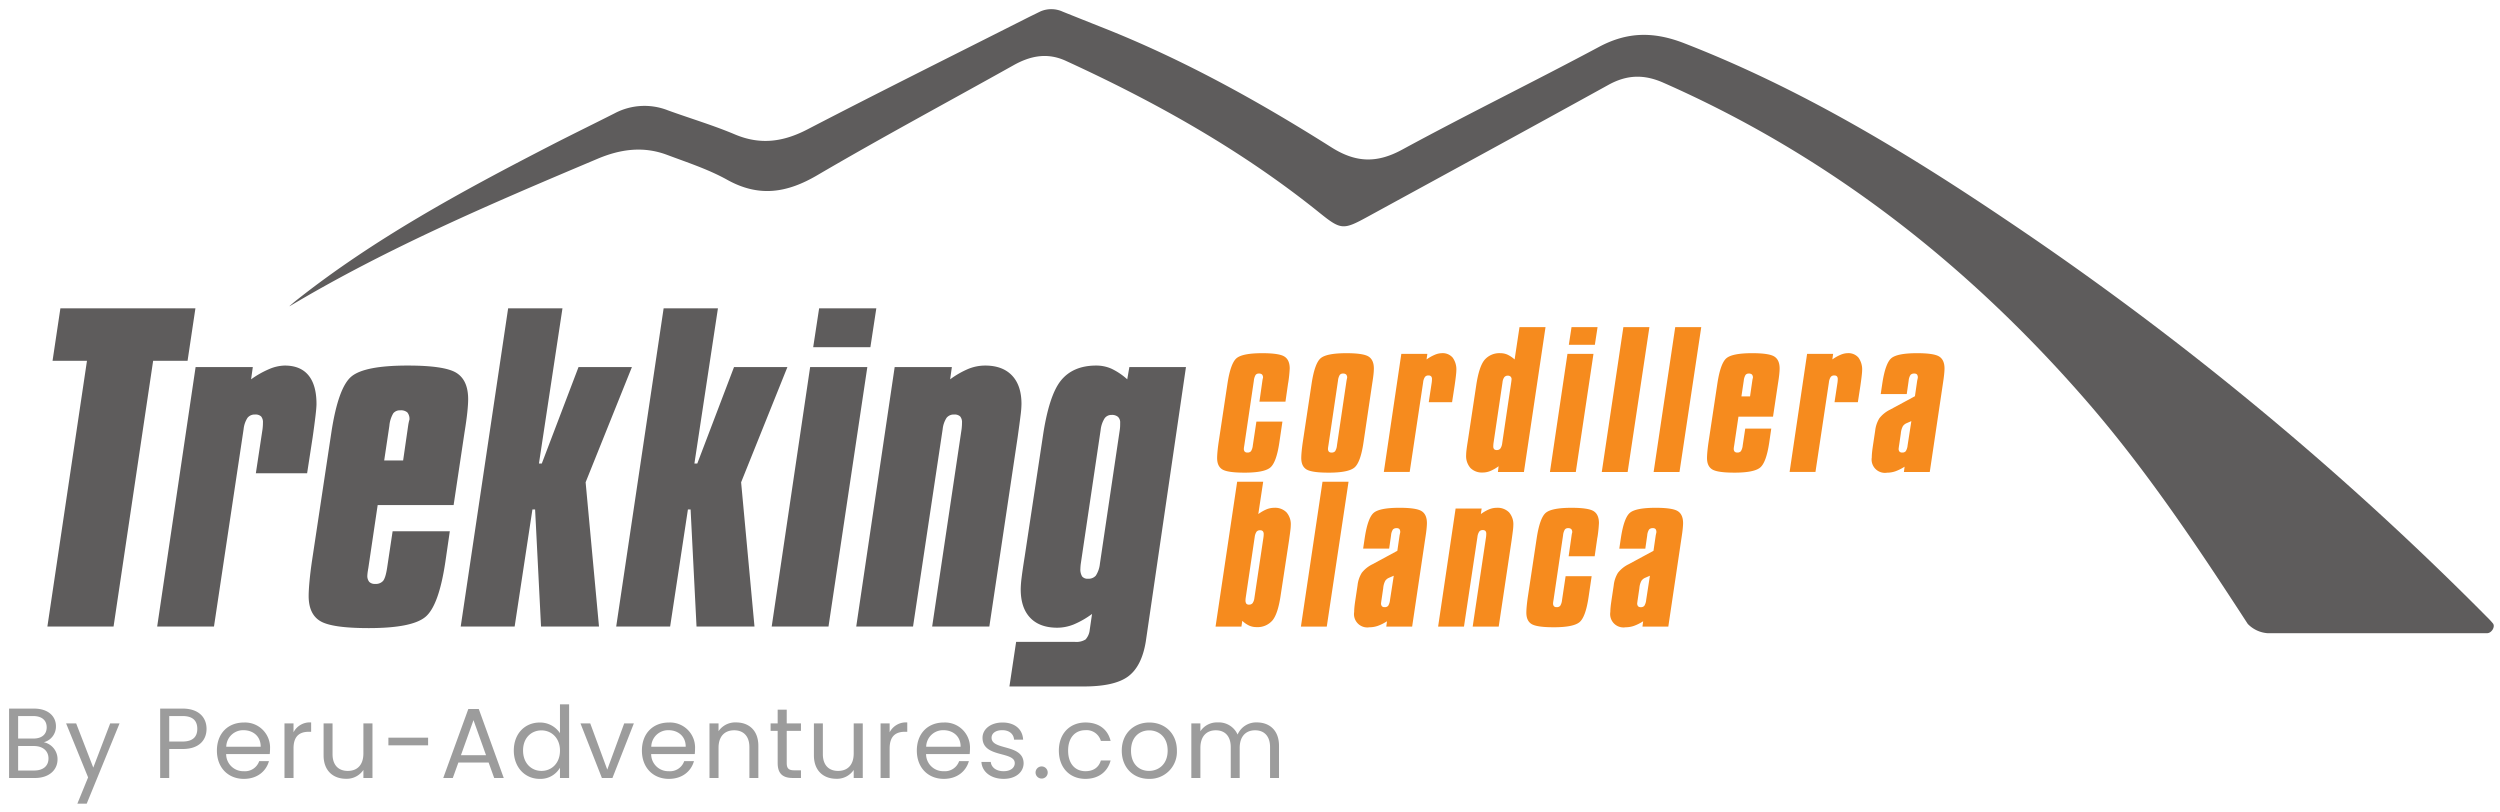 <svg id="TrekkingCordilleraBlanca" xmlns="http://www.w3.org/2000/svg" width="841" height="273" viewBox="0 0 841 273">
  <defs>
    <style>
      .cls-1 {
        fill: #5e5c5c;
      }

      .cls-1, .cls-2, .cls-3 {
        fill-rule: evenodd;
      }

      .cls-2 {
        fill: #f68b1e;
      }

      .cls-3 {
        fill: #9c9c9c;
      }
    </style>
  </defs>
  <path id="Trekking" class="cls-1" d="M17.678,121.363H29.259L15.94,210.775H38.2l13.318-89.412H63.1l2.638-17.638H20.315Zm88.436,18.7q0.354-2.994.354-4.152,0-6.373-2.7-9.656t-7.978-3.283a13.965,13.965,0,0,0-5.179,1.159,30.975,30.975,0,0,0-6.144,3.476l0.579-4.12H65.8L52.872,210.775H71.981l9.973-66.431a8.61,8.61,0,0,1,1.319-3.8,3.049,3.049,0,0,1,2.541-1.095,2.708,2.708,0,0,1,2.027.644,3.032,3.032,0,0,1,.611,2.124q0,0.516-.032,1.03c-0.022.344-.054,0.708-0.1,1.095l-2.252,14.87h17.243l1.866-12.1Q105.759,143.056,106.113,140.063Zm24.868,3.186a9.961,9.961,0,0,1,1.319-4.216,2.839,2.839,0,0,1,2.348-1,3.3,3.3,0,0,1,2.381.708,3.407,3.407,0,0,1,.708,2.446l-0.065.194a15.307,15.307,0,0,0-.386,1.931L135.613,154.9h-6.369ZM152.6,169.9l3.668-24.461q0.642-3.925.933-6.695t0.289-4.441q0-6.373-3.925-8.852t-16.407-2.478q-14.412,0-18.883,3.637t-6.788,18.765l-6.563,43.515q-0.514,3.541-.8,6.6t-0.29,4.989q0,6.115,3.925,8.465t16.278,2.349q14.606,0,19.109-3.8t6.692-18.6l1.479-10.171H132.075l-1.866,12.424q-0.516,3.284-1.351,4.281a3.252,3.252,0,0,1-2.638,1,2.64,2.64,0,0,1-2-.675,3.159,3.159,0,0,1-.643-2.221,13.24,13.24,0,0,1,.193-1.61,6.871,6.871,0,0,1,.128-0.772l3.153-21.243H152.6Zm2.381,40.876h18.144l5.983-39.4h0.9l1.995,39.4h19.5l-4.5-48.536,15.57-38.752H194.613L182.26,155.931H181.3l7.914-52.206H170.936Zm52.308,0h18.144l5.984-39.4h0.9l1.994,39.4h19.5l-4.5-48.536,15.57-38.752H246.922l-12.353,32.444H233.6l7.914-52.206H223.245Zm52.309,0h19.109l13.061-87.288H272.53Zm13.962-93.983H292.8l1.994-13.067H275.554Zm69.777,22.82a33.539,33.539,0,0,0,.29-3.7q0-6.243-3.185-9.592t-9.04-3.347a15.114,15.114,0,0,0-5.6,1.094,29.706,29.706,0,0,0-6.176,3.541l0.579-4.12H300.968l-12.932,87.288h19.109l9.972-66.431a8.616,8.616,0,0,1,1.319-3.8,3.05,3.05,0,0,1,2.542-1.095,2.71,2.71,0,0,1,2.027.644,3.033,3.033,0,0,1,.611,2.124q0,0.516-.032,1.03c-0.022.344-.055,0.708-0.1,1.095l-9.908,66.431h19.237l9.523-63.663Q343.046,142.027,343.336,139.612Zm26.669,50.049a8.98,8.98,0,0,1-1.383,3.991,3.216,3.216,0,0,1-2.606,1.03,2.336,2.336,0,0,1-1.994-.772,4.519,4.519,0,0,1-.58-2.639,15.367,15.367,0,0,1,.129-1.61l6.692-45.06a9.145,9.145,0,0,1,1.319-3.862,2.779,2.779,0,0,1,2.348-1.159,3.073,3.073,0,0,1,2.188.676,2.592,2.592,0,0,1,.707,1.963q0,0.9-.032,1.417c-0.022.344-.054,0.665-0.1,0.965Zm3.893-65.627a12.56,12.56,0,0,0-5.115-1.062q-7.787,0-11.871,5.021t-6.145,19.119l-6.048,40.039q-0.771,4.827-1.061,7.242a34,34,0,0,0-.29,3.83q0,6.244,3.185,9.591t9.1,3.348a14.946,14.946,0,0,0,5.534-1.095,29.611,29.611,0,0,0,6.176-3.54l-0.772,5.278a5.633,5.633,0,0,1-1.415,3.315,5.849,5.849,0,0,1-3.6.805H341.824l-2.252,15H364.6q10.422,0,14.959-3.412t5.887-11.716l13.511-92.309H379.914l-0.708,4.12A21.879,21.879,0,0,0,373.9,124.034Z"/>
  <path id="cordillera_blanca" data-name="cordillera blanca" class="cls-2" d="M433.394,128.541a45.529,45.529,0,0,0,.468-4.57q0-2.9-1.786-4.029t-7.467-1.128q-6.56,0-8.594,1.656t-3.09,8.54l-2.986,19.8q-0.236,1.613-.367,3t-0.131,2.271q0,2.784,1.786,3.852t7.408,1.07q6.648,0,8.7-1.729t3.046-8.467l1.025-6.972h-8.756l-1.2,8a4.447,4.447,0,0,1-.615,1.948,1.482,1.482,0,0,1-1.2.454,1.2,1.2,0,0,1-.908-0.307,1.44,1.44,0,0,1-.293-1.011,6.221,6.221,0,0,1,.088-0.733,3.183,3.183,0,0,1,.059-0.351l3.221-21.8a4.54,4.54,0,0,1,.6-1.919,1.292,1.292,0,0,1,1.069-.454,1.5,1.5,0,0,1,1.083.322,1.547,1.547,0,0,1,.323,1.113l-0.03.088a7.007,7.007,0,0,0-.175.879l-1,7.061h8.755l0.879-6.123Zm28.641-2.52a19.823,19.823,0,0,0,.132-2.05q0-2.9-1.786-4.029t-7.467-1.128q-6.561,0-8.595,1.656t-3.089,8.54l-2.987,19.8q-0.234,1.613-.366,3t-0.132,2.271q0,2.784,1.786,3.852t7.409,1.07q6.647,0,8.7-1.729t3.045-8.467l2.928-19.775Q461.9,127.253,462.035,126.021ZM449.751,149.84a4.42,4.42,0,0,1-.615,1.948,1.479,1.479,0,0,1-1.2.454,1.2,1.2,0,0,1-.908-0.307,1.435,1.435,0,0,1-.293-1.011,6,6,0,0,1,.088-0.733,3.233,3.233,0,0,1,.058-0.351l3.221-21.8a4.523,4.523,0,0,1,.6-1.919,1.291,1.291,0,0,1,1.069-.454,1.5,1.5,0,0,1,1.083.322,1.547,1.547,0,0,1,.322,1.113c-0.1.43-.166,0.753-0.205,0.967Zm40-23.247q0.16-1.362.161-1.89a6.776,6.776,0,0,0-1.23-4.394,4.428,4.428,0,0,0-3.631-1.5,6.35,6.35,0,0,0-2.357.528,14.1,14.1,0,0,0-2.8,1.582l0.264-1.875h-8.756l-5.885,39.726h8.7l4.538-30.234a3.929,3.929,0,0,1,.6-1.729,1.389,1.389,0,0,1,1.156-.5,1.234,1.234,0,0,1,.923.293,1.383,1.383,0,0,1,.278.967c0,0.157,0,.313-0.015.469s-0.025.322-.044,0.5l-1.025,6.768h7.848l0.849-5.508Q489.593,127.955,489.754,126.593Zm15.581,22.573a3.8,3.8,0,0,1-.615,1.729,1.464,1.464,0,0,1-1.2.5,1.189,1.189,0,0,1-.894-0.293,1.381,1.381,0,0,1-.278-0.967c0-.156,0-0.312.015-0.469s0.024-.322.044-0.5l3.045-20.566a3.528,3.528,0,0,1,.6-1.714,1.452,1.452,0,0,1,1.185-.513,1.284,1.284,0,0,1,.923.322,1.162,1.162,0,0,1,.337.879,4.417,4.417,0,0,1-.044.454c-0.03.225-.054,0.415-0.074,0.572Zm4.188-28.242a9.955,9.955,0,0,0-2.416-1.626,5.719,5.719,0,0,0-2.328-.484,6.559,6.559,0,0,0-5.4,2.286q-1.86,2.285-2.8,8.7l-2.753,18.222q-0.351,2.2-.483,3.3a15.454,15.454,0,0,0-.132,1.743,6.088,6.088,0,0,0,1.45,4.366,5.449,5.449,0,0,0,4.143,1.523,6.8,6.8,0,0,0,2.518-.5,13.475,13.475,0,0,0,2.812-1.611l-0.235,1.933h8.756l7.262-48.72h-8.756ZM521.4,158.775h8.7l5.945-39.726h-8.756ZM527.754,116h8.755l0.908-5.947h-8.755Zm11.086,42.773h8.7l7.321-48.72H546.1Zm17.441,0h8.7l7.32-48.72h-8.755Zm30.325-30.732a4.54,4.54,0,0,1,.6-1.919,1.291,1.291,0,0,1,1.069-.454,1.5,1.5,0,0,1,1.083.322,1.547,1.547,0,0,1,.322,1.113l-0.029.088a7.012,7.012,0,0,0-.176.879l-0.761,5.274h-2.9Zm9.839,12.129,1.669-11.133q0.292-1.786.424-3.047t0.132-2.021q0-2.9-1.786-4.029t-7.467-1.128q-6.56,0-8.6,1.656t-3.089,8.54l-2.987,19.8q-0.234,1.613-.366,3t-0.131,2.271q0,2.784,1.786,3.852t7.408,1.07q6.648,0,8.7-1.729t3.046-8.467l0.673-4.628H587.1l-0.85,5.654a4.42,4.42,0,0,1-.615,1.948,1.478,1.478,0,0,1-1.2.454,1.2,1.2,0,0,1-.908-0.307,1.44,1.44,0,0,1-.293-1.011,6.221,6.221,0,0,1,.088-0.733,2.958,2.958,0,0,1,.059-0.351l1.435-9.668h11.625Zm29.812-13.579q0.161-1.362.161-1.89a6.776,6.776,0,0,0-1.23-4.394,4.427,4.427,0,0,0-3.631-1.5,6.358,6.358,0,0,0-2.357.528,14.066,14.066,0,0,0-2.8,1.582l0.263-1.875h-8.755l-5.886,39.726h8.7l4.539-30.234a3.918,3.918,0,0,1,.6-1.729,1.391,1.391,0,0,1,1.157-.5,1.231,1.231,0,0,1,.922.293,1.383,1.383,0,0,1,.278.967c0,0.157,0,.313-0.014.469s-0.025.322-.044,0.5l-1.025,6.768h7.847l0.85-5.508Q626.1,127.955,626.257,126.593Zm15.464,23.218a4.545,4.545,0,0,1-.615,1.962,1.455,1.455,0,0,1-1.2.469,1.2,1.2,0,0,1-.908-0.307,1.44,1.44,0,0,1-.293-1.011c0.019-.195.059-0.5,0.117-0.908a0.4,0.4,0,0,1,.03-0.176l0.585-4.014a6.338,6.338,0,0,1,.674-2.431,2.884,2.884,0,0,1,1.318-1.055l1.551-.674Zm12.284-23.819q0.132-1.258.132-2.021,0-2.9-1.786-4.029t-7.467-1.128q-6.531,0-8.58,1.641t-3.1,8.555l-0.527,3.545h8.756l0.644-4.512a4.149,4.149,0,0,1,.629-1.934,1.6,1.6,0,0,1,1.245-.439,1.231,1.231,0,0,1,.922.293,1.7,1.7,0,0,1,.278,1.142q-0.059.294-.205,0.938l-0.761,5.244-8.4,4.541a10.322,10.322,0,0,0-3.558,2.871,10.1,10.1,0,0,0-1.42,4.219l-0.586,3.9q-0.351,2.286-.454,3.311t-0.1,1.729a4.481,4.481,0,0,0,5.154,5.156,8.531,8.531,0,0,0,2.825-.484,15.159,15.159,0,0,0,3.06-1.538l-0.234,1.787h8.7l4.422-29.736Q653.873,127.253,654.005,125.992ZM421.974,201.2a3.673,3.673,0,0,1-.615,1.714,1.454,1.454,0,0,1-1.172.484,1.129,1.129,0,0,1-.937-0.337,1.932,1.932,0,0,1-.263-1.158,6.962,6.962,0,0,1,.058-0.732l3.046-20.566a3.979,3.979,0,0,1,.629-1.758,1.467,1.467,0,0,1,1.186-.469,1.172,1.172,0,0,1,.908.322,1.447,1.447,0,0,1,.293,1c0,0.137-.005.279-0.015,0.425s-0.024.308-.044,0.484Zm-13.06,9.58h8.7l0.292-1.933a8.667,8.667,0,0,0,2.328,1.611,5.914,5.914,0,0,0,2.416.5,6.6,6.6,0,0,0,5.432-2.285q1.86-2.284,2.767-8.643l2.782-18.222q0.323-2.314.454-3.413a15.245,15.245,0,0,0,.132-1.685,6.087,6.087,0,0,0-1.45-4.365,5.411,5.411,0,0,0-4.114-1.524,6.9,6.9,0,0,0-2.548.5,13.551,13.551,0,0,0-2.811,1.612l1.64-10.869h-8.755Zm28.714,0h8.7l7.321-48.72H444.89Zm29.974-8.964a4.573,4.573,0,0,1-.615,1.962,1.457,1.457,0,0,1-1.2.469,1.2,1.2,0,0,1-.908-0.307,1.44,1.44,0,0,1-.292-1.011q0.029-.292.117-0.908a0.4,0.4,0,0,1,.029-0.176l0.586-4.014a6.341,6.341,0,0,1,.673-2.431,2.884,2.884,0,0,1,1.318-1.055l1.552-.674Zm12.284-23.819q0.132-1.258.131-2.021,0-2.9-1.786-4.029t-7.467-1.128q-6.529,0-8.58,1.641t-3.1,8.555l-0.527,3.545h8.756l0.644-4.512a4.135,4.135,0,0,1,.63-1.934,1.593,1.593,0,0,1,1.244-.439,1.234,1.234,0,0,1,.923.293,1.705,1.705,0,0,1,.278,1.142q-0.06.294-.205,0.938l-0.762,5.244-8.4,4.541A10.322,10.322,0,0,0,458.1,192.7a10.1,10.1,0,0,0-1.42,4.219l-0.585,3.9q-0.353,2.286-.454,3.311t-0.1,1.728a4.482,4.482,0,0,0,5.154,5.157,8.541,8.541,0,0,0,2.826-.484,15.185,15.185,0,0,0,3.06-1.538l-0.235,1.787h8.7l4.422-29.736Q479.754,179.253,479.886,177.992Zm29.065,0.4a15.245,15.245,0,0,0,.132-1.685,6.091,6.091,0,0,0-1.449-4.365,5.412,5.412,0,0,0-4.114-1.524,6.892,6.892,0,0,0-2.548.5,13.5,13.5,0,0,0-2.811,1.612l0.263-1.875h-8.755l-5.886,39.726h8.7l4.539-30.234a3.931,3.931,0,0,1,.6-1.729,1.392,1.392,0,0,1,1.157-.5,1.231,1.231,0,0,1,.922.293,1.378,1.378,0,0,1,.278.967c0,0.157,0,.313-0.014.469s-0.025.322-.044,0.5l-4.51,30.234h8.756L508.5,181.8Q508.819,179.487,508.951,178.388Zm28.466,2.153a45.646,45.646,0,0,0,.469-4.57q0-2.9-1.787-4.029t-7.467-1.128q-6.559,0-8.594,1.656t-3.089,8.54l-2.987,19.8q-0.234,1.613-.366,3t-0.132,2.271q0,2.784,1.786,3.852t7.409,1.07q6.647,0,8.7-1.729t3.045-8.467l1.025-6.972H526.67l-1.2,8a4.447,4.447,0,0,1-.615,1.948,1.48,1.48,0,0,1-1.2.454,1.2,1.2,0,0,1-.908-0.307,1.44,1.44,0,0,1-.292-1.011,6,6,0,0,1,.088-0.733,3,3,0,0,1,.058-0.351l3.221-21.8a4.54,4.54,0,0,1,.6-1.919,1.292,1.292,0,0,1,1.069-.454,1.5,1.5,0,0,1,1.084.322,1.551,1.551,0,0,1,.322,1.113l-0.029.088a6.837,6.837,0,0,0-.176.879l-1,7.061h8.756l0.878-6.123Zm16.357,21.27a4.545,4.545,0,0,1-.615,1.962,1.455,1.455,0,0,1-1.2.469,1.2,1.2,0,0,1-.908-0.307,1.44,1.44,0,0,1-.293-1.011c0.019-.195.059-0.5,0.117-0.908a0.4,0.4,0,0,1,.03-0.176l0.585-4.014a6.338,6.338,0,0,1,.674-2.431,2.886,2.886,0,0,1,1.317-1.055l1.552-.674Zm12.284-23.819q0.132-1.258.132-2.021,0-2.9-1.786-4.029t-7.467-1.128q-6.531,0-8.58,1.641t-3.1,8.555l-0.527,3.545h8.755l0.645-4.512a4.149,4.149,0,0,1,.629-1.934A1.6,1.6,0,0,1,556,177.67a1.231,1.231,0,0,1,.922.293,1.705,1.705,0,0,1,.278,1.142q-0.059.294-.205,0.938l-0.761,5.244-8.4,4.541a10.312,10.312,0,0,0-3.558,2.871,10.1,10.1,0,0,0-1.42,4.219l-0.586,3.9q-0.351,2.286-.454,3.311t-0.1,1.728a4.482,4.482,0,0,0,5.154,5.157,8.531,8.531,0,0,0,2.825-.484,15.159,15.159,0,0,0,3.06-1.538l-0.234,1.787h8.7l4.422-29.736Q565.926,179.253,566.058,177.992Z"/>
  <path id="By_Peru-Adventures.com" data-name="By Peru-Adventures.com" class="cls-3" d="M16.309,255.148c0,2.545-1.808,4.053-4.821,4.053H6.1v-8.24h5.289C14.367,250.961,16.309,252.569,16.309,255.148Zm-0.6-10.483c0,2.378-1.64,3.784-4.486,3.784H6.1V240.88h5.055C14.133,240.88,15.706,242.353,15.706,244.665Zm3.649,10.784a5.826,5.826,0,0,0-4.62-5.76A5.463,5.463,0,0,0,18.82,244.3c0-3.249-2.477-5.928-7.4-5.928H3.052v23.345h8.7C16.577,261.713,19.355,258.966,19.355,255.449Zm12.022,2.78-5.758-14.871H22.238l7.4,18.154-3.616,8.842h3.147l11.047-27H37.068Zm25.548-8.775V240.88h4.486c3.482,0,4.955,1.607,4.955,4.32,0,2.613-1.473,4.254-4.955,4.254H56.926ZM69.48,245.2c0-3.818-2.578-6.832-8.068-6.832H53.879v23.345h3.046v-9.747h4.486C67.2,251.966,69.48,248.751,69.48,245.2ZM81.9,245.636c3.147,0,5.825,1.976,5.791,5.56H76.112A5.682,5.682,0,0,1,81.9,245.636Zm8.57,10.416H87.193a5.042,5.042,0,0,1-5.156,3.383,5.768,5.768,0,0,1-5.959-5.761H90.741a16.509,16.509,0,0,0,.1-1.842,8.411,8.411,0,0,0-8.8-8.775c-5.356,0-9.072,3.651-9.072,9.445,0,5.828,3.85,9.512,9.072,9.512C86.59,262.014,89.536,259.4,90.473,256.052Zm8.273-4.32c0-4.254,2.21-5.56,5.122-5.56h0.8v-3.149a6.178,6.178,0,0,0-5.926,3.316v-2.981H95.7v18.355h3.046v-9.981Zm26.55-8.374h-3.047V253.44c0,3.952-2.109,5.895-5.256,5.895-3.08,0-5.122-1.909-5.122-5.627v-10.35h-3.013V254.11c0,5.258,3.315,7.871,7.533,7.871A6.742,6.742,0,0,0,122.249,259v2.713H125.3V243.358Zm5.36,7.369h13.358v-2.579H130.656v2.579Zm35.59,10.986h3.214l-8.4-23.211h-3.515l-8.436,23.211h3.214l1.874-5.192h10.177Zm-2.745-7.67h-8.436l4.218-11.79Zm9.344-1.575c0,5.694,3.783,9.546,8.7,9.546a7.535,7.535,0,0,0,6.83-3.751v3.45h3.08V236.928h-3.08v9.713a8,8,0,0,0-6.8-3.584C176.628,243.057,172.845,246.741,172.845,252.468Zm15.534,0.034c0,4.321-2.879,6.833-6.227,6.833s-6.193-2.546-6.193-6.867,2.845-6.765,6.193-6.765S188.379,248.248,188.379,252.5Zm6.9-9.144,7.2,18.355h3.549l7.2-18.355h-3.247L204.285,258.9l-5.725-15.541h-3.281Zm29.6,2.278c3.146,0,5.825,1.976,5.791,5.56H219.085A5.683,5.683,0,0,1,224.877,245.636Zm8.57,10.416h-3.281a5.042,5.042,0,0,1-5.155,3.383,5.768,5.768,0,0,1-5.959-5.761h14.663a16.511,16.511,0,0,0,.1-1.842,8.411,8.411,0,0,0-8.8-8.775c-5.357,0-9.073,3.651-9.073,9.445,0,5.828,3.85,9.512,9.073,9.512C229.563,262.014,232.509,259.4,233.447,256.052Zm18.651,5.661h3.012V250.894c0-5.258-3.247-7.871-7.5-7.871a6.776,6.776,0,0,0-5.892,2.948v-2.613h-3.047v18.355h3.047V251.564c0-3.952,2.142-5.895,5.256-5.895,3.079,0,5.122,1.909,5.122,5.661v10.383Zm9.511-5.024c0,3.684,1.842,5.024,5.089,5.024h2.745v-2.579H267.2c-1.875,0-2.544-.637-2.544-2.445V245.87h4.787v-2.512h-4.787v-4.622h-3.047v4.622h-2.377v2.512h2.377v10.819Zm28.626-13.331h-3.047V253.44c0,3.952-2.109,5.895-5.256,5.895-3.08,0-5.122-1.909-5.122-5.627v-10.35H273.8V254.11c0,5.258,3.315,7.871,7.533,7.871A6.742,6.742,0,0,0,287.188,259v2.713h3.047V243.358Zm9.043,8.374c0-4.254,2.209-5.56,5.122-5.56h0.8v-3.149a6.178,6.178,0,0,0-5.925,3.316v-2.981h-3.047v18.355h3.047v-9.981Zm18.08-6.1c3.146,0,5.825,1.976,5.791,5.56H311.566A5.683,5.683,0,0,1,317.358,245.636Zm8.57,10.416h-3.281a5.043,5.043,0,0,1-5.156,3.383,5.767,5.767,0,0,1-5.958-5.761H326.2a16.754,16.754,0,0,0,.1-1.842,8.412,8.412,0,0,0-8.805-8.775c-5.356,0-9.072,3.651-9.072,9.445,0,5.828,3.85,9.512,9.072,9.512C322.044,262.014,324.99,259.4,325.928,256.052Zm18.416,0.67c-0.134-6.565-10.78-4.187-10.78-8.541,0-1.473,1.34-2.545,3.583-2.545,2.443,0,3.849,1.34,3.983,3.182h3.047c-0.2-3.584-2.879-5.761-6.93-5.761-4.084,0-6.729,2.311-6.729,5.124,0,6.833,10.847,4.455,10.847,8.541,0,1.507-1.339,2.713-3.75,2.713-2.578,0-4.151-1.34-4.318-3.115H330.15c0.2,3.35,3.214,5.694,7.5,5.694C341.7,262.014,344.344,259.737,344.344,256.722Zm8.105,3.115a2.042,2.042,0,1,0-2.009,2.077A2.031,2.031,0,0,0,352.449,259.837Zm3.75-7.335c0,5.828,3.716,9.512,8.939,9.512,4.553,0,7.532-2.545,8.469-6.2h-3.28c-0.67,2.311-2.478,3.617-5.189,3.617-3.348,0-5.825-2.378-5.825-6.933,0-4.488,2.477-6.866,5.825-6.866a5,5,0,0,1,5.189,3.617h3.28c-0.937-3.852-3.916-6.2-8.469-6.2C359.915,243.057,356.2,246.741,356.2,252.5Zm39.708,0c0-5.794-4.051-9.445-9.273-9.445-5.189,0-9.273,3.651-9.273,9.445,0,5.828,3.95,9.512,9.139,9.512A9.1,9.1,0,0,0,395.907,252.5Zm-15.433,0c0-4.622,2.913-6.8,6.126-6.8,3.147,0,6.194,2.177,6.194,6.8,0,4.656-3.114,6.833-6.294,6.833S380.474,257.158,380.474,252.5Zm46.772,9.211h3.013V250.894c0-5.258-3.247-7.871-7.432-7.871a6.793,6.793,0,0,0-6.5,4.087,6.9,6.9,0,0,0-6.728-4.087A6.632,6.632,0,0,0,403.812,246v-2.646h-3.046v18.355h3.046V251.6c0-3.953,2.109-5.929,5.189-5.929,3.013,0,5.022,1.909,5.022,5.661v10.383h3.012V251.6c0-3.953,2.11-5.929,5.189-5.929,3.013,0,5.022,1.909,5.022,5.661v10.383Z"/>
  <path id="Forma_5" data-name="Forma 5" class="cls-1" d="M357.521,3.935c5.377,2.159,8.521,3.409,13.907,5.548,26.9,10.678,52.084,24.679,76.479,40.089,8.157,5.153,15.211,5.426,23.763.776,21.871-11.891,44.266-22.816,66.217-34.564,9.627-5.152,18.469-5.206,28.711-1.228C605.37,29.614,640.642,50.878,674.935,74A1056.359,1056.359,0,0,1,837.36,208.312c0.442,0.449.858,0.923,1.26,1.411,0.879,1.069-.449,3.283-1.953,3.283H762.782a10.285,10.285,0,0,1-6.637-3.125C739.151,183.726,721.887,157.8,701.3,134.2c-39.756-45.574-86.269-81.93-141.8-106.4-6.551-2.886-12.272-2.648-18.447.764C514.029,43.5,486.912,58.25,459.821,73.052c-7.956,4.347-8.79,4.278-15.905-1.452-26.094-21.017-55.054-37.224-85.392-51.143-6.188-2.839-11.877-1.7-17.552,1.481-22.029,12.331-44.285,24.269-66.066,37.022-10.2,5.971-19.587,7.465-30.258,1.531-6.357-3.535-13.428-5.836-20.285-8.406-7.908-2.964-15.579-1.947-23.336,1.328C165.82,68.277,130.656,83.2,97.5,102.976c-0.138.083-.113-0.007,0.037-0.135,0.748-.638,1.489-1.284,2.26-1.893C126.05,80.2,155.305,64.372,184.9,49.109c7.27-3.749,14.63-7.324,21.925-11.025a21.466,21.466,0,0,1,17.812-.983c7.522,2.735,15.231,5.011,22.591,8.12,8.592,3.63,16.292,2.517,24.411-1.7C295.846,30.95,320.276,18.8,344.624,6.5c2.359-1.192,3.03-1.5,5.4-2.668A9.2,9.2,0,0,1,357.521,3.935Z"/>
</svg>
